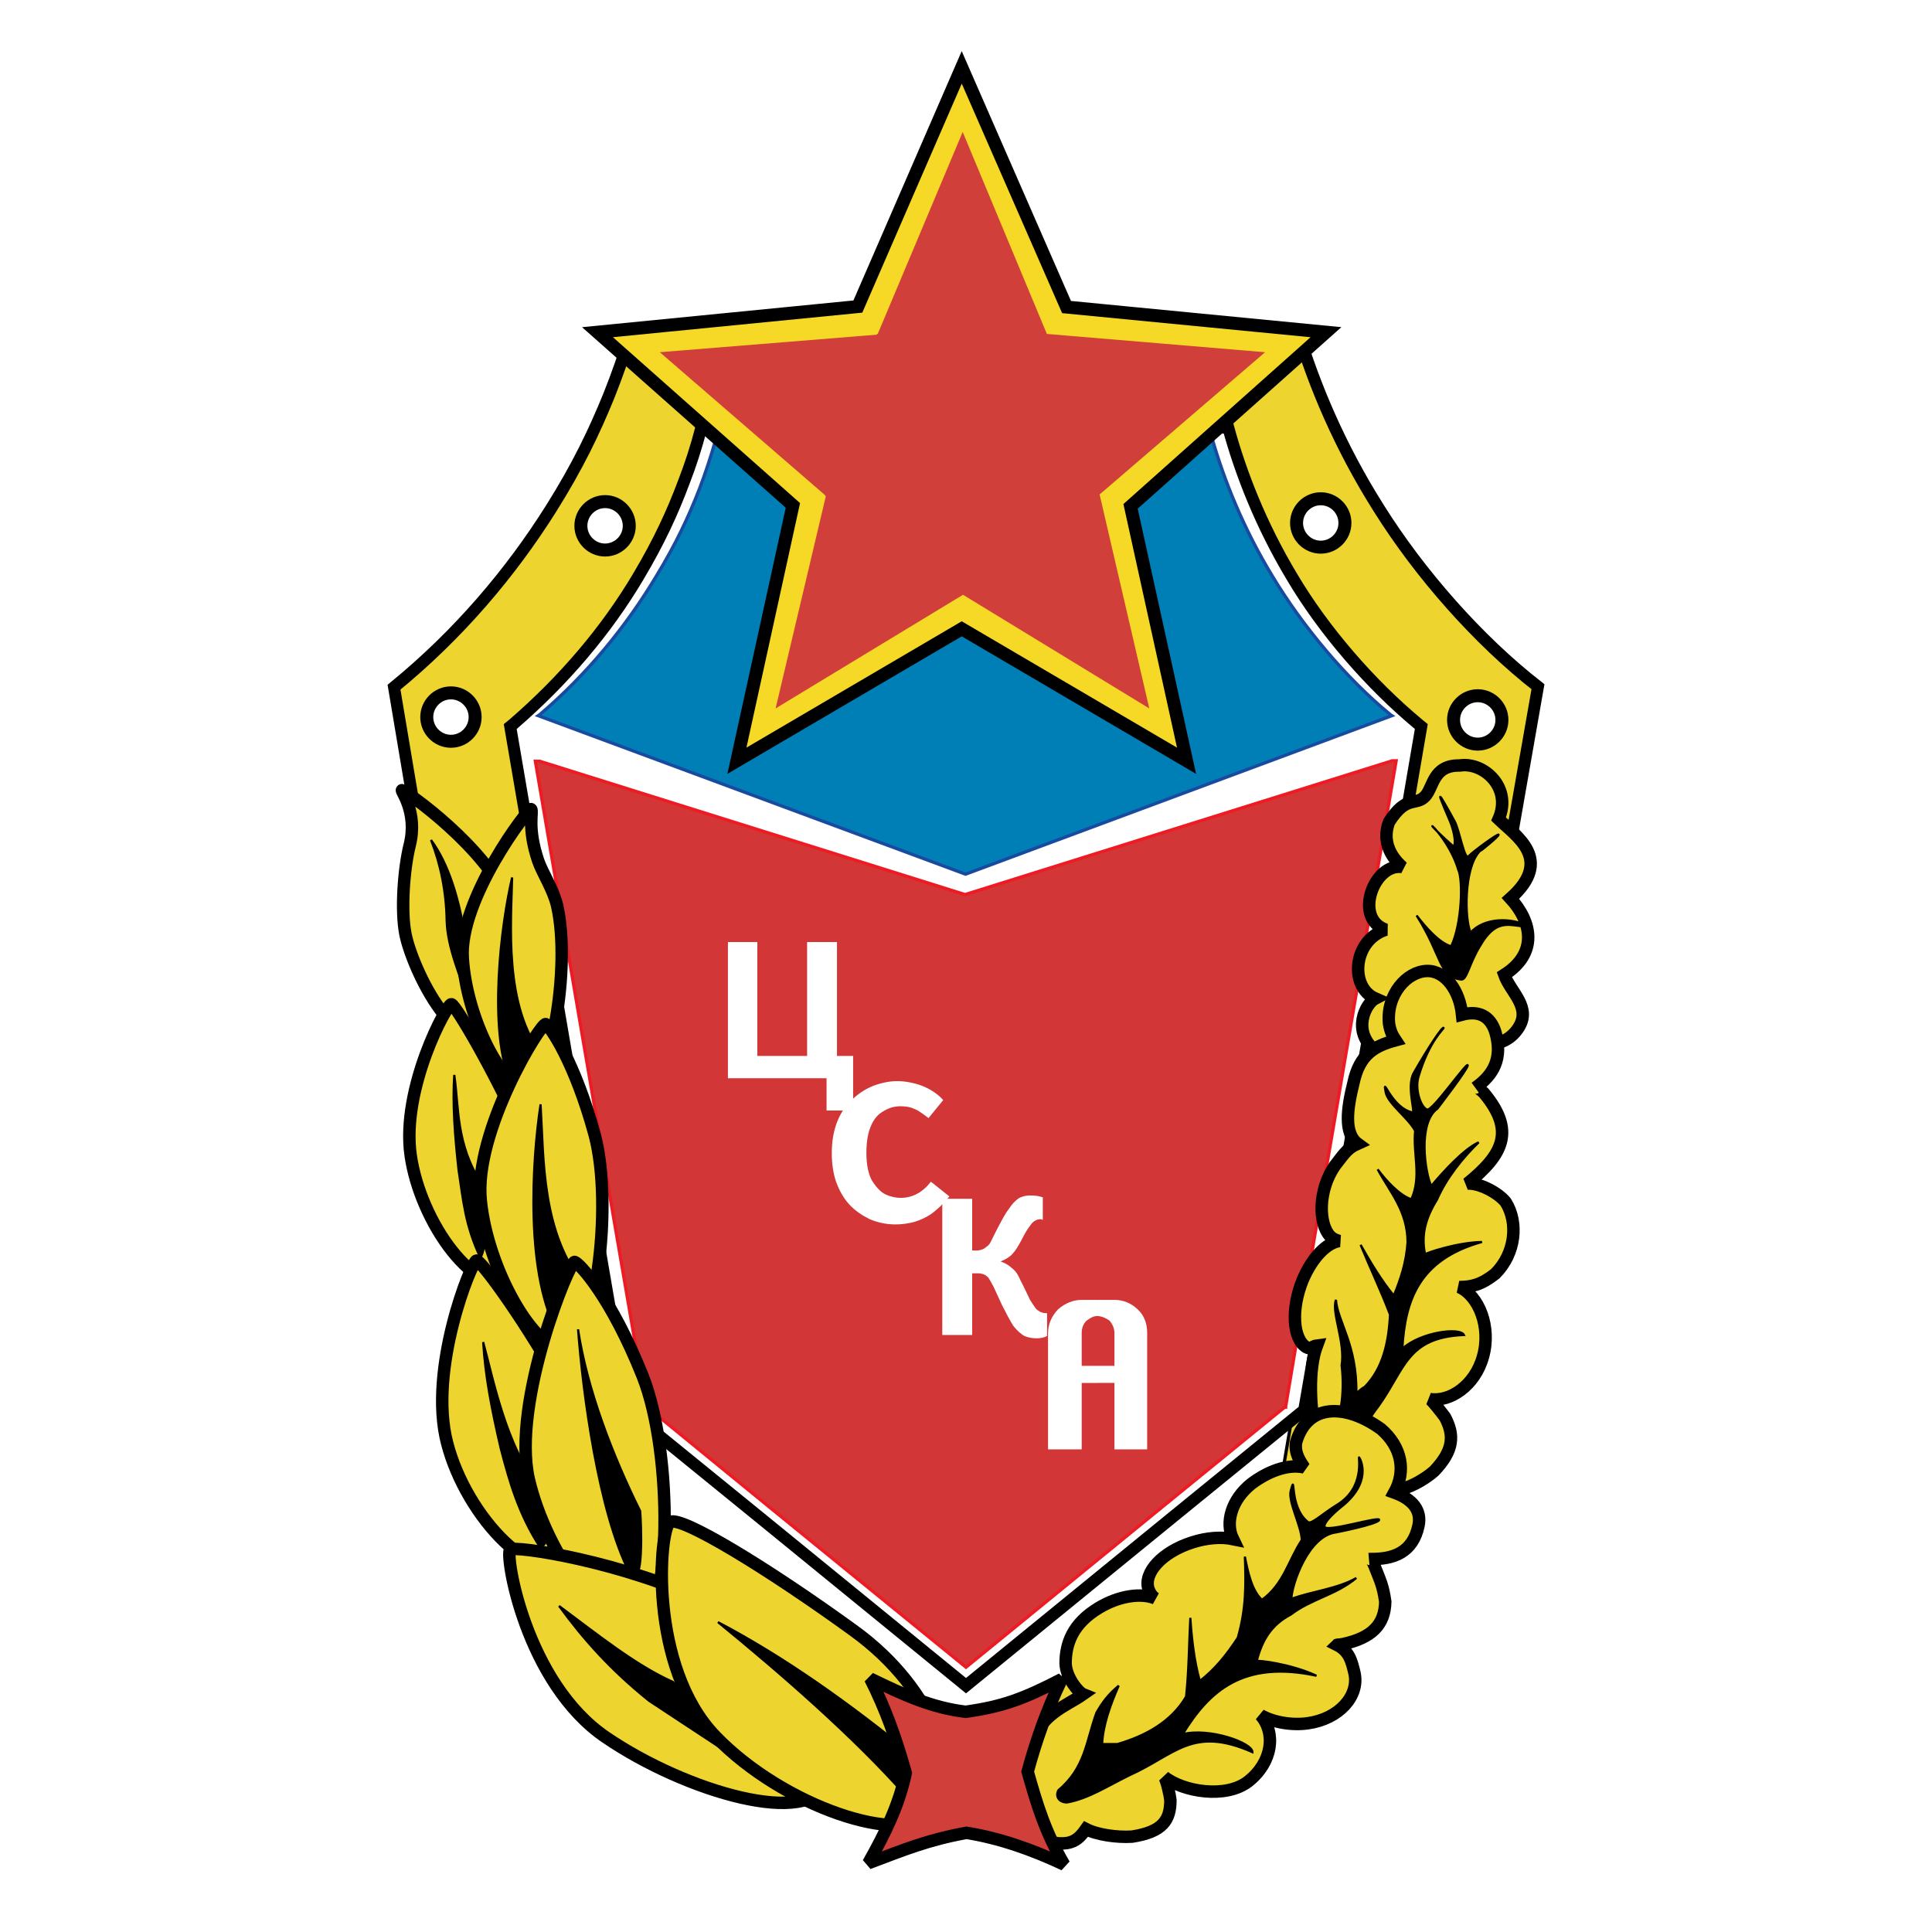 <?xml version="1.0" encoding="utf-8"?>
<!-- Generator: Adobe Illustrator 13.0.0, SVG Export Plug-In . SVG Version: 6.00 Build 14948)  -->
<!DOCTYPE svg PUBLIC "-//W3C//DTD SVG 1.0//EN" "http://www.w3.org/TR/2001/REC-SVG-20010904/DTD/svg10.dtd">
<svg version="1.0" id="Layer_1" xmlns="http://www.w3.org/2000/svg" xmlns:xlink="http://www.w3.org/1999/xlink" x="0px" y="0px"
	 width="192.756px" height="192.756px" viewBox="0 0 192.756 192.756" enable-background="new 0 0 192.756 192.756"
	 xml:space="preserve">
<g>
	<polygon fill-rule="evenodd" clip-rule="evenodd" fill="#FFFFFF" points="0,0 192.756,0 192.756,192.756 0,192.756 0,0 	"/>
	
		<path fill-rule="evenodd" clip-rule="evenodd" fill="#EDD42F" stroke="#000000" stroke-width="1.188" stroke-miterlimit="2.613" d="
		M153.443,68.512c-5.962-4.64-11.782-11.269-15.851-17.756c-3.928-6.202-6.483-12.358-8.092-17.708c-22.146,0-44.337,0-66.53,0
		c-0.663,2.32-1.419,4.404-2.224,6.439c-1.466,3.598-3.123,7.056-5.772,11.269c-4.022,6.393-9.227,12.548-15.663,17.804
		l6.199,36.934l6.718,36.838l1.278,7.385l16.608,12.738l26.261,20.123l26.262-20.123l16.419-12.643h0.095v-0.047l1.373-7.434
		L153.443,68.512L153.443,68.512z"/>
	
		<path fill-rule="evenodd" clip-rule="evenodd" fill="#FFFFFF" stroke="#000000" stroke-width="0.324" stroke-miterlimit="2.613" d="
		M138.112,85.748c-49.353,0.426-27.539,0.189-84.699,0.047l-0.236,0.142l4.968,29.025l4.968,29.025l0.946,5.777l12.303,10.037
		l19.448,15.863l19.4-15.863l12.161-9.896h0.048v-0.047h0.047l0.993-5.871l9.89-58.051L138.112,85.748L138.112,85.748z"/>
	
		<path fill-rule="evenodd" clip-rule="evenodd" fill="#FFFFFF" stroke="#000000" stroke-width="1.188" stroke-miterlimit="2.613" d="
		M141.52,72.253c-4.732-3.93-9.416-9.28-12.634-14.726c-3.123-5.208-5.111-10.369-6.342-14.868c-17.506,0-35.014,0-52.569,0
		c-0.521,1.988-1.089,3.741-1.751,5.445c-1.135,3.031-2.46,5.919-4.542,9.422c-3.17,5.351-7.429,10.37-12.539,14.773l-0.237,0.19
		l5.3,31.013l5.299,30.873l0.994,6.203l13.154,10.699l20.726,16.904l20.725-16.904l12.966-10.559h0.048v-0.047l1.087-6.297
		l10.6-61.886L141.52,72.253L141.52,72.253z"/>
	
		<path fill-rule="evenodd" clip-rule="evenodd" fill="#007FB6" stroke="#184A9F" stroke-width="0.324" stroke-miterlimit="2.613" d="
		M138.727,71.307c-4.446-3.646-8.754-8.807-11.781-13.826c-2.934-4.83-4.826-9.612-6.01-13.731c-16.467,0-32.98,0-49.494,0
		c-0.52,1.799-1.041,3.409-1.656,5.019c-1.088,2.794-2.319,5.446-4.306,8.713c-2.981,4.972-6.861,9.754-11.64,13.826l-0.142,0.095
		l42.633,15.814l42.538-15.814L138.727,71.307L138.727,71.307z"/>
	
		<polygon fill-rule="evenodd" clip-rule="evenodd" fill="#D23636" stroke="#ED1C24" stroke-width="0.324" stroke-miterlimit="2.613" points="
		138.917,75.9 96.283,89.252 53.839,75.947 53.413,75.947 58.429,105.256 63.445,134.424 64.391,140.248 76.789,150.381 
		96.378,166.338 115.92,150.381 128.176,140.391 128.271,140.391 128.271,140.342 129.264,134.424 139.295,75.9 138.917,75.9 	"/>
	
		<polygon fill-rule="evenodd" clip-rule="evenodd" fill="#F6D926" stroke="#000000" stroke-width="1.296" stroke-miterlimit="2.613" points="
		95.952,6.721 106.409,30.633 132.292,33.143 112.797,50.52 118.381,75.9 95.952,62.737 73.523,75.9 79.107,50.425 59.612,33.143 
		85.589,30.585 95.952,6.721 	"/>
	
		<polygon fill-rule="evenodd" clip-rule="evenodd" fill="#D13F3A" stroke="#D13F3A" stroke-width="0.216" stroke-miterlimit="2.613" points="
		96.047,13.445 107.829,41.713 114.501,70.454 88.429,54.545 66.094,35.227 96.567,32.764 125.952,35.227 102.766,55.16 
		77.546,70.454 84.596,40.671 96.047,13.445 	"/>
	
		<polygon fill-rule="evenodd" clip-rule="evenodd" fill="#D13F3A" stroke="#D13F3A" stroke-width="0.216" stroke-miterlimit="2.613" points="
		95.999,59.233 103.238,54.971 109.484,49.383 107.733,41.145 104.374,33.426 95.999,32.622 87.577,33.426 84.265,41.145 
		82.42,49.383 88.712,54.971 95.999,59.233 	"/>
	
		<path fill-rule="evenodd" clip-rule="evenodd" fill="#EDD42F" stroke="#000000" stroke-width="1.242" stroke-miterlimit="2.613" d="
		M137.213,99.621c-0.994,0.521-2.365,3.268,0,5.209c5.631,0.047,9.228,0,11.356-0.568c1.041-0.143,2.129-0.521,2.887-1.656
		c1.419-2.086-0.758-3.6-1.372-5.352c3.359-2.13,2.791-5.256,0.614-7.623c4.354-3.883,0.568-6.203-1.183-7.908
		c1.372-3.125-1.467-5.73-3.881-5.35c-2.695-0.047-2.602,2.178-3.453,3.078c-0.946,0.995-1.846-0.189-3.596,2.557
		c-0.947,2.557,0.993,4.167,1.324,4.498c-2.792-0.474-4.921,5.114-1.655,6.25C134.989,93.798,134.61,98.484,137.213,99.621
		L137.213,99.621z"/>
	<path fill-rule="evenodd" clip-rule="evenodd" stroke="#000000" stroke-width="0.216" stroke-miterlimit="2.613" d="
		M147.671,94.366c1.751-3.031,3.17-1.847,4.778-1.941c-1.608-0.901-4.353-0.901-5.726,0.615c-0.614-1.326-0.662-6.392,0.853-8.049
		c0.047,0,1.939-1.515,1.939-1.705c0.048-0.237-2.602,1.705-2.981,2.13c-0.425,0.521-0.899-2.557-1.419-3.504
		c-1.798-3.267-1.798-3.125-0.521-0.142c0.664,1.516,0.664,2.841,0.332,2.604c-4.306-3.835-0.567-1.467,0.568,2.415
		c0.473,0.947,0.379,5.351-0.711,7.625c-1.276-0.379-2.602-1.989-3.453-3.079c2.603,4.12,2.177,6.108,4.448,6.394
		C146.346,97.822,146.582,96.118,147.671,94.366L147.671,94.366z"/>
	
		<path fill-rule="evenodd" clip-rule="evenodd" fill="#EDD42F" stroke="#000000" stroke-width="1.242" stroke-miterlimit="2.613" d="
		M133.616,123.816c-1.276,0.191-2.696,1.658-3.644,3.885c-1.183,2.887-0.993,5.918,0.38,6.723c0.378,0.238,0.662-0.143,1.04-0.189
		c-0.852,2.273-0.804,6.346,0.143,10.037c1.656,5.068,4.353,8.383,6.529,7.197c1.042-0.709,1.278-1.42,1.324-2.84
		c1.09-0.096,2.65-0.947,3.692-1.848c1.986-2.082,2.034-3.598,1.087-5.396c-0.283-0.379-1.229-1.611-1.514-1.801
		c1.987,0.332,4.496-1.324,5.3-4.213c0.851-2.984-0.425-6.107-2.365-6.961c1.229,0,2.223-0.236,3.596-1.326
		c2.034-2.035,2.319-5.113,1.041-7.148c-0.758-0.949-2.649-1.941-3.833-1.848c3.644-2.936,4.779-5.303,1.656-9.045
		c0,0-0.663-0.662-0.852-0.52c1.751-1.23,2.792-2.889,1.987-5.588c-0.521-1.609-1.703-2.131-3.312-1.703
		c-0.238-2.369-1.656-4.404-3.503-4.357c-1.986,0.047-4.068,2.32-3.784,5.256c0.141,0.852,0.378,1.23,0.662,1.658
		c-2.082,0.566-3.597,1.373-4.212,4.26c-0.614,2.463-0.993,5.02,0.427,6.062c-0.946,0.426-1.183,0.756-2.271,2.178
		c-1.703,2.463-1.656,5.824-0.473,7.055C132.954,123.58,133.286,123.723,133.616,123.816L133.616,123.816z"/>
	<path fill-rule="evenodd" clip-rule="evenodd" stroke="#000000" stroke-width="0.216" stroke-miterlimit="2.613" d="
		M133.9,145.646c1.325-1.422,2.13-3.41,3.598-5.305c2.696-3.74,2.838-6.912,8.563-7.148c-0.379-0.807-4.353-0.285-6.151,1.371
		c0.284-4.828,1.656-8.9,7.95-10.652c-2.557,0.047-5.679,1.137-5.679,1.23c-0.426-1.988,0.095-3.691,1.183-5.445
		c0.946-2.178,2.603-4.215,4.165-5.729c-1.468,0.662-3.455,2.84-4.732,4.355c-0.615-1.277-1.372-6.297,0.615-7.717
		c0,0,3.028-3.932,3.028-4.311c0-0.52-3.55,4.641-4.07,4.404c-0.614-0.236-1.229-1.988-0.851-3.268
		c1.088-3.645,2.555-4.781,2.508-4.877c-0.095-0.189-1.467,1.848-2.981,4.498c-0.757,1.373,0.236,4.025-0.142,3.932
		c-2.129-0.475-3.028-3.883-2.649-1.99c0.236,1.137,2.271,2.557,2.934,3.836c-0.237,2.273,0.662,4.545-0.38,6.818
		c-1.182-0.379-2.554-1.893-3.359-2.982c1.23,2.273,2.981,4.166,2.981,7.291c-0.142,2.037-0.71,3.693-1.372,5.305
		c-1.277-1.562-2.318-3.314-3.312-5.066c0.947,2.318,2.035,4.592,2.934,6.961c-0.142,2.793-0.71,5.35-2.507,7.195
		c-0.427,0.236-0.474,0.379-0.853,0.615c0.095-4.734-1.893-7.197-2.034-9.279c-0.474,1.23,0.945,4.213,0.567,6.533
		c0.331,2.936-0.094,5.303-1.277,8.381C132.954,145.029,133.191,145.693,133.9,145.646L133.9,145.646z"/>
	
		<path fill-rule="evenodd" clip-rule="evenodd" fill="#EDD42F" stroke="#000000" stroke-width="1.242" stroke-miterlimit="2.613" d="
		M115.258,159.471c-1.372-0.568-3.597-0.283-5.631,0.947c-2.603,1.562-3.312,3.551-3.312,5.541c0.048,1.42,1.278,2.889,1.751,3.078
		c-1.751,1.23-4.212,1.895-5.348,5.303c-0.946,4.971,0.048,9.232,2.84,9.564c1.372,0.096,2.035-0.332,2.791-1.42
		c1.089,0.568,3.076,0.852,4.591,0.758c3.076-0.475,3.832-1.658,3.832-3.646c-0.047-0.475-0.379-1.988-0.615-2.32
		c1.846,1.469,6.151,2.225,8.423,0.426c2.366-1.895,2.745-4.783,1.184-6.582c1.229,0.711,3.123,1.043,4.731,0.807
		c3.075-0.426,5.157-2.701,4.638-5.02c-0.284-1.186-0.521-2.18-1.751-2.795c0.047-0.047,0.235,0,0.662-0.094
		c2.792-0.615,4.116-1.895,4.164-4.215c-0.237-1.656-0.521-2.131-0.994-3.361c0,0-0.331-0.947-0.568-0.9
		c2.414,0.049,4.307-0.662,4.875-3.314c0.331-1.516-0.568-2.65-2.413-3.312c1.183-2.133,0.757-4.547-1.325-6.346
		c-3.501-2.51-7.334-2.605-8.471,1.326c-0.188,1.135,0.474,1.988,0.806,2.508c-1.657-0.379-3.691,0.428-5.301,1.658
		c-1.939,1.562-2.602,3.836-1.798,5.492c-1.136-0.236-2.603-0.143-4.068,0.332c-2.981,0.947-4.922,3.029-4.354,4.688
		C114.737,158.951,114.927,159.234,115.258,159.471L115.258,159.471z"/>
	<path fill-rule="evenodd" clip-rule="evenodd" stroke="#000000" stroke-width="0.216" stroke-miterlimit="2.613" d="
		M106.456,179.832c2.13-0.379,3.976-1.609,6.199-2.699c4.637-2.082,6.294-4.971,12.302-2.32c0-0.947-4.306-2.461-6.955-1.799
		c2.649-4.309,6.01-7.387,13.345-5.824c-2.65-1.23-5.915-1.562-5.963-1.469c0.521-2.035,1.419-3.598,3.406-4.639
		c2.035-1.562,4.496-1.941,6.53-3.646c-1.893,1.09-4.448,1.326-6.481,2.084c0.047-1.469,1.702-6.299,4.447-6.629
		c0,0,4.116-0.805,4.307-1.232c0.235-0.473-5.301,1.279-5.443,0.664c-0.095-0.379,0.758-1.23,1.562-1.895
		c3.265-2.51,2.034-4.83,1.893-5.018c-0.142-0.143,0.662,2.982-2.224,4.734c-1.467,0.9-2.556,1.988-2.887,1.705
		c-1.94-1.516-1.184-5.115-1.704-3.174c-0.331,1.137,1.042,3.504,1.089,4.973c-1.325,1.988-1.798,4.402-3.975,5.965
		c-1.041-0.947-1.42-2.889-1.703-4.309c0.094,2.699,0.142,5.16-0.71,8.098c-1.184,1.799-2.318,3.172-3.786,4.309
		c-0.567-2.037-0.804-4.215-0.945-6.297c-0.143,2.604-0.143,5.207-0.426,7.859c-1.467,2.51-4.069,3.93-6.861,4.734
		c-0.521,0-0.994,0-1.515,0c0.095-1.895,0.805-3.883,1.656-5.824c-1.088,0.9-1.656,1.705-2.224,2.699
		c-1.042,2.842-1.089,5.445-3.785,7.719C105.273,179.17,105.605,179.832,106.456,179.832L106.456,179.832z"/>
	<path fill-rule="evenodd" clip-rule="evenodd" fill="#FFFFFF" d="M96.994,127.037v6.156h-2.982v-13.59h2.982v5.16h0.567
		c0.331-0.047,0.615-0.143,0.804-0.33c0.237-0.143,0.379-0.332,0.473-0.521c0.095-0.189,0.284-0.568,0.568-1.137
		c0.473-0.9,0.852-1.658,1.229-2.131c0.332-0.521,0.663-0.852,0.994-1.088c0.331-0.189,0.71-0.285,1.136-0.285
		c0.521,0,0.899,0.049,1.277,0.189v2.227c-0.047,0-0.047,0-0.094,0c-0.048-0.049-0.048-0.049-0.096-0.049
		c-0.235,0-0.425,0.049-0.566,0.143c-0.189,0.094-0.333,0.236-0.521,0.521c-0.236,0.283-0.521,0.758-0.852,1.42
		c-0.331,0.615-0.615,1.09-0.898,1.373c-0.237,0.285-0.616,0.521-1.185,0.758c0.379,0.143,0.663,0.283,0.899,0.475
		c0.237,0.188,0.474,0.377,0.616,0.566c0.188,0.236,0.331,0.521,0.473,0.854c0.142,0.283,0.331,0.615,0.474,0.947
		c0.188,0.377,0.33,0.709,0.473,0.994c0.188,0.283,0.332,0.52,0.473,0.709c0.096,0.189,0.284,0.332,0.521,0.475
		c0.189,0.094,0.425,0.143,0.709,0.143v2.271c-0.331,0.189-0.709,0.236-1.088,0.236c-0.427,0-0.852-0.094-1.183-0.236
		c-0.331-0.189-0.711-0.521-1.088-0.994c-0.332-0.521-0.711-1.232-1.137-2.084c-0.378-0.805-0.663-1.42-0.852-1.846
		c-0.236-0.426-0.378-0.711-0.52-0.9c-0.189-0.189-0.332-0.283-0.475-0.332c-0.142-0.047-0.331-0.094-0.567-0.094H96.994
		L96.994,127.037z"/>
	<path fill-rule="evenodd" clip-rule="evenodd" fill="#FFFFFF" d="M94.106,109.754l-1.466,1.799
		c-0.568-0.426-0.994-0.756-1.373-0.898c-0.378-0.189-0.851-0.285-1.419-0.285c-0.662,0-1.23,0.189-1.751,0.521
		c-0.52,0.285-0.946,0.805-1.23,1.516c-0.284,0.662-0.426,1.562-0.426,2.604c0,1.184,0.189,2.131,0.568,2.795
		c0.426,0.662,0.852,1.137,1.372,1.373s1.041,0.332,1.467,0.332c1.183,0,2.177-0.523,3.028-1.611l1.845,1.469
		c-0.568,0.709-1.182,1.277-1.75,1.705c-0.616,0.426-1.183,0.662-1.798,0.852c-0.567,0.141-1.183,0.236-1.845,0.236
		c-0.899,0-1.751-0.189-2.555-0.521c-0.758-0.377-1.468-0.852-2.036-1.467c-0.567-0.615-0.993-1.373-1.324-2.273
		c-0.285-0.852-0.426-1.799-0.426-2.842c0-1.23,0.189-2.271,0.567-3.219c0.378-0.9,0.899-1.658,1.562-2.225
		c0.662-0.617,1.372-1.041,2.129-1.326c0.804-0.285,1.561-0.426,2.318-0.426c0.568,0,1.136,0.094,1.704,0.236
		c0.568,0.141,1.135,0.377,1.609,0.662C93.35,109.043,93.775,109.375,94.106,109.754L94.106,109.754z"/>
	<polygon fill-rule="evenodd" clip-rule="evenodd" fill="#FFFFFF" points="75.558,105.352 80.526,105.352 80.526,93.987 
		83.507,93.987 83.507,105.352 85.117,105.352 85.117,110.797 82.466,110.797 82.466,107.576 72.625,107.576 72.625,93.987 
		75.558,93.987 75.558,105.352 	"/>
	<path fill-rule="evenodd" clip-rule="evenodd" fill="#FFFFFF" d="M109.532,129.689h1.656c0.899,0,1.656,0.33,2.318,0.945
		c0.663,0.617,0.947,1.422,0.947,2.369v11.6h-3.266v-6.629h-1.656v-1.705h1.656v-3.266c0-0.428-0.143-0.805-0.474-1.232
		c-0.331-0.236-0.71-0.426-1.183-0.473V129.689L109.532,129.689z M107.923,144.604h-3.359v-11.6c0-0.854,0.331-1.658,0.994-2.369
		c0.709-0.615,1.514-0.945,2.365-0.945h1.609v1.609c0,0,0,0-0.048,0c-0.378,0-0.71,0.189-1.088,0.473
		c-0.331,0.332-0.474,0.758-0.474,1.232v3.266h1.609v1.705h-1.609V144.604L107.923,144.604z"/>
	
		<path fill-rule="evenodd" clip-rule="evenodd" fill="#EDD42F" stroke="#000000" stroke-width="1.242" stroke-miterlimit="2.613" d="
		M40.448,93.183c-0.473-2.415-0.142-6.583,0.426-8.854c0.852-3.363-0.993-5.541-0.757-5.494c0.331,0.047,8.564,5.776,10.741,11.506
		c2.129,5.776,4.164,8.286-0.473,12.405C45.795,106.771,41.111,96.591,40.448,93.183L40.448,93.183z"/>
	<path fill-rule="evenodd" clip-rule="evenodd" stroke="#000000" stroke-width="0.216" stroke-miterlimit="2.613" d="
		M46.836,100.189c-0.945-2.889-2.176-5.587-2.271-8.286c-0.048-2.983-0.615-5.682-1.562-8.097c1.751,2.367,2.792,5.871,3.36,9.469
		C45.795,95.786,46.789,99.102,46.836,100.189L46.836,100.189z"/>
	
		<path fill-rule="evenodd" clip-rule="evenodd" fill="#EDD42F" stroke="#000000" stroke-width="1.242" stroke-miterlimit="2.613" d="
		M46.174,95.645c-0.426-5.918,6.625-15.152,6.813-14.916c0.236,0.237-0.426,1.799,0.71,5.162c0.425,1.23,1.514,2.84,1.893,4.498
		c1.419,6.297-0.757,18.039-3.123,18.086C50.101,108.523,46.553,101.562,46.174,95.645L46.174,95.645z"/>
	<path fill-rule="evenodd" clip-rule="evenodd" stroke="#000000" stroke-width="0.216" stroke-miterlimit="2.613" d="M51,108.191
		c-2.366-5.303-0.994-16.051,0.095-20.644c-0.095,4.545-0.853,12.927,3.076,17.804C52.94,109.66,51.331,107.766,51,108.191
		L51,108.191z"/>
	
		<path fill-rule="evenodd" clip-rule="evenodd" fill="#EDD42F" stroke="#000000" stroke-width="1.242" stroke-miterlimit="2.613" d="
		M40.969,115.248c-0.947-6.676,3.643-15.152,4.068-15.059c0.426,0.096,4.211,6.486,7.192,13.164
		c2.981,6.676,3.691,12.689-0.568,14.535C47.452,129.783,41.915,121.924,40.969,115.248L40.969,115.248z"/>
	<path fill-rule="evenodd" clip-rule="evenodd" stroke="#000000" stroke-width="0.216" stroke-miterlimit="2.613" d="
		M47.925,125.475c-1.515-3.219-1.703-5.635-2.177-8.76c-0.378-3.457-0.615-6.582-0.426-9.469c0.473,3.172,0.142,6.865,2.696,10.795
		C48.208,121.072,48.729,124.244,47.925,125.475L47.925,125.475z"/>
	
		<path fill-rule="evenodd" clip-rule="evenodd" fill="#EDD42F" stroke="#000000" stroke-width="1.242" stroke-miterlimit="2.613" d="
		M47.973,119.84c-0.758-6.914,6.056-17.945,6.481-17.662c0.426,0.238,2.887,3.74,4.874,11.033c1.94,7.293-0.047,21.213-3.028,21.402
		C53.367,134.803,48.681,126.754,47.973,119.84L47.973,119.84z"/>
	<path fill-rule="evenodd" clip-rule="evenodd" stroke="#000000" stroke-width="0.216" stroke-miterlimit="2.613" d="
		M55.826,133.334c-3.501-5.918-2.744-17.566-1.893-23.154c0.331,5.352,0.047,12.928,4.495,18.184
		C57.956,129.072,56.11,132.766,55.826,133.334L55.826,133.334z"/>
	
		<path fill-rule="evenodd" clip-rule="evenodd" fill="#EDD42F" stroke="#000000" stroke-width="1.242" stroke-miterlimit="2.613" d="
		M44.612,143.988c-1.939-7.387,2.461-18.184,2.934-18.229c0.473,0,5.158,6.391,8.943,13.398c3.833,7.008,5.678,13.496,1.372,16.621
		C53.555,158.902,46.505,151.328,44.612,143.988L44.612,143.988z"/>
	<path fill-rule="evenodd" clip-rule="evenodd" stroke="#000000" stroke-width="0.216" stroke-miterlimit="2.613" d="
		M53.839,154.311c-2.082-3.266-2.981-6.346-3.88-9.801c-0.899-3.836-1.562-7.293-1.751-10.607
		c0.947,3.457,2.318,10.607,5.631,14.443C54.928,151.943,54.975,154.168,53.839,154.311L53.839,154.311z"/>
	
		<path fill-rule="evenodd" clip-rule="evenodd" fill="#EDD42F" stroke="#000000" stroke-width="1.242" stroke-miterlimit="2.613" d="
		M52.751,147.539c-1.704-7.67,4.116-21.828,4.59-21.639c0.52,0.189,3.644,3.553,6.766,11.365c3.123,7.859,2.839,24.053-0.332,25
		C60.606,163.213,54.502,155.162,52.751,147.539L52.751,147.539z"/>
	<path fill-rule="evenodd" clip-rule="evenodd" stroke="#000000" stroke-width="0.216" stroke-miterlimit="2.613" d="
		M62.83,156.963c-3.123-6.061-4.684-17.994-5.158-24.34c0.899,5.967,3.407,12.502,6.199,18.137
		C63.965,151.896,64.297,158.857,62.83,156.963L62.83,156.963z"/>
	
		<path fill-rule="evenodd" clip-rule="evenodd" fill="#EDD42F" stroke="#000000" stroke-width="1.242" stroke-miterlimit="2.613" d="
		M60.464,173.346c-8.044-5.445-10.126-18.324-9.559-18.75c0.521-0.381,11.167,1.135,20.111,5.443
		c8.895,4.262,13.011,12.879,11.497,17.615C81,182.436,68.46,178.791,60.464,173.346L60.464,173.346z"/>
	<path fill-rule="evenodd" clip-rule="evenodd" stroke="#000000" stroke-width="0.216" stroke-miterlimit="2.613" d="
		M75.984,177.086c-3.738-2.463-7.476-4.924-11.215-7.387c-3.833-3.078-6.53-6.107-8.99-9.471c3.643,2.699,7.618,5.92,11.355,7.576
		C70.069,170.883,73.003,173.961,75.984,177.086L75.984,177.086z"/>
	
		<path fill-rule="evenodd" clip-rule="evenodd" fill="#EDD42F" stroke="#000000" stroke-width="1.242" stroke-miterlimit="2.613" d="
		M71.394,173.252c-6.766-6.961-5.631-20.789-4.542-21.402c1.088-0.664,9.842,4.686,18.265,10.795
		c8.423,6.061,11.025,14.867,7.997,18.229C90.084,184.283,78.113,180.211,71.394,173.252L71.394,173.252z"/>
	<path fill-rule="evenodd" clip-rule="evenodd" stroke="#000000" stroke-width="0.216" stroke-miterlimit="2.613" d="
		M90.463,179.264c-5.253-5.965-12.681-12.404-18.832-17.424c6.766,3.551,13.343,8.285,19.494,13.305
		C90.794,176.422,90.794,177.986,90.463,179.264L90.463,179.264z"/>
	
		<path fill-rule="evenodd" clip-rule="evenodd" fill="#D13F3A" stroke="#000000" stroke-width="1.242" stroke-miterlimit="2.613" d="
		M105.936,167.521c-1.514,3.125-2.555,6.107-3.406,9.234c0.946,3.359,1.751,6.012,3.644,9.279c-3.219-1.516-6.482-2.652-9.748-3.172
		c-3.88,0.709-6.151,1.656-9.795,3.029c1.751-3.125,3.029-5.729,3.739-8.996c-0.947-3.361-1.988-6.346-3.549-9.424
		c3.407,1.658,6.104,2.891,9.511,3.316C100.021,170.268,102.103,169.51,105.936,167.521L105.936,167.521z"/>
	
		<path fill-rule="evenodd" clip-rule="evenodd" fill="#FFFFFF" stroke="#000000" stroke-width="1.296" stroke-miterlimit="2.613" d="
		M44.991,73.958c1.324,0,2.413-1.09,2.413-2.415c0-1.326-1.088-2.415-2.413-2.415c-1.325,0-2.413,1.089-2.413,2.415
		C42.578,72.869,43.666,73.958,44.991,73.958L44.991,73.958z"/>
	
		<path fill-rule="evenodd" clip-rule="evenodd" fill="#FFFFFF" stroke="#000000" stroke-width="1.296" stroke-miterlimit="2.613" d="
		M60.369,54.876c1.325,0,2.413-1.089,2.413-2.415s-1.088-2.416-2.413-2.416c-1.325,0-2.414,1.09-2.414,2.416
		S59.044,54.876,60.369,54.876L60.369,54.876z"/>
	
		<path fill-rule="evenodd" clip-rule="evenodd" fill="#FFFFFF" stroke="#000000" stroke-width="1.296" stroke-miterlimit="2.613" d="
		M147.434,74.242c1.325,0,2.413-1.088,2.413-2.415c0-1.326-1.088-2.415-2.413-2.415c-1.324,0-2.413,1.089-2.413,2.415
		C145.021,73.154,146.109,74.242,147.434,74.242L147.434,74.242z"/>
	
		<path fill-rule="evenodd" clip-rule="evenodd" fill="#FFFFFF" stroke="#000000" stroke-width="1.296" stroke-miterlimit="2.613" d="
		M131.771,54.591c1.325,0,2.413-1.088,2.413-2.415c0-1.326-1.088-2.415-2.413-2.415c-1.324,0-2.413,1.089-2.413,2.415
		C129.358,53.503,130.447,54.591,131.771,54.591L131.771,54.591z"/>
</g>
</svg>
